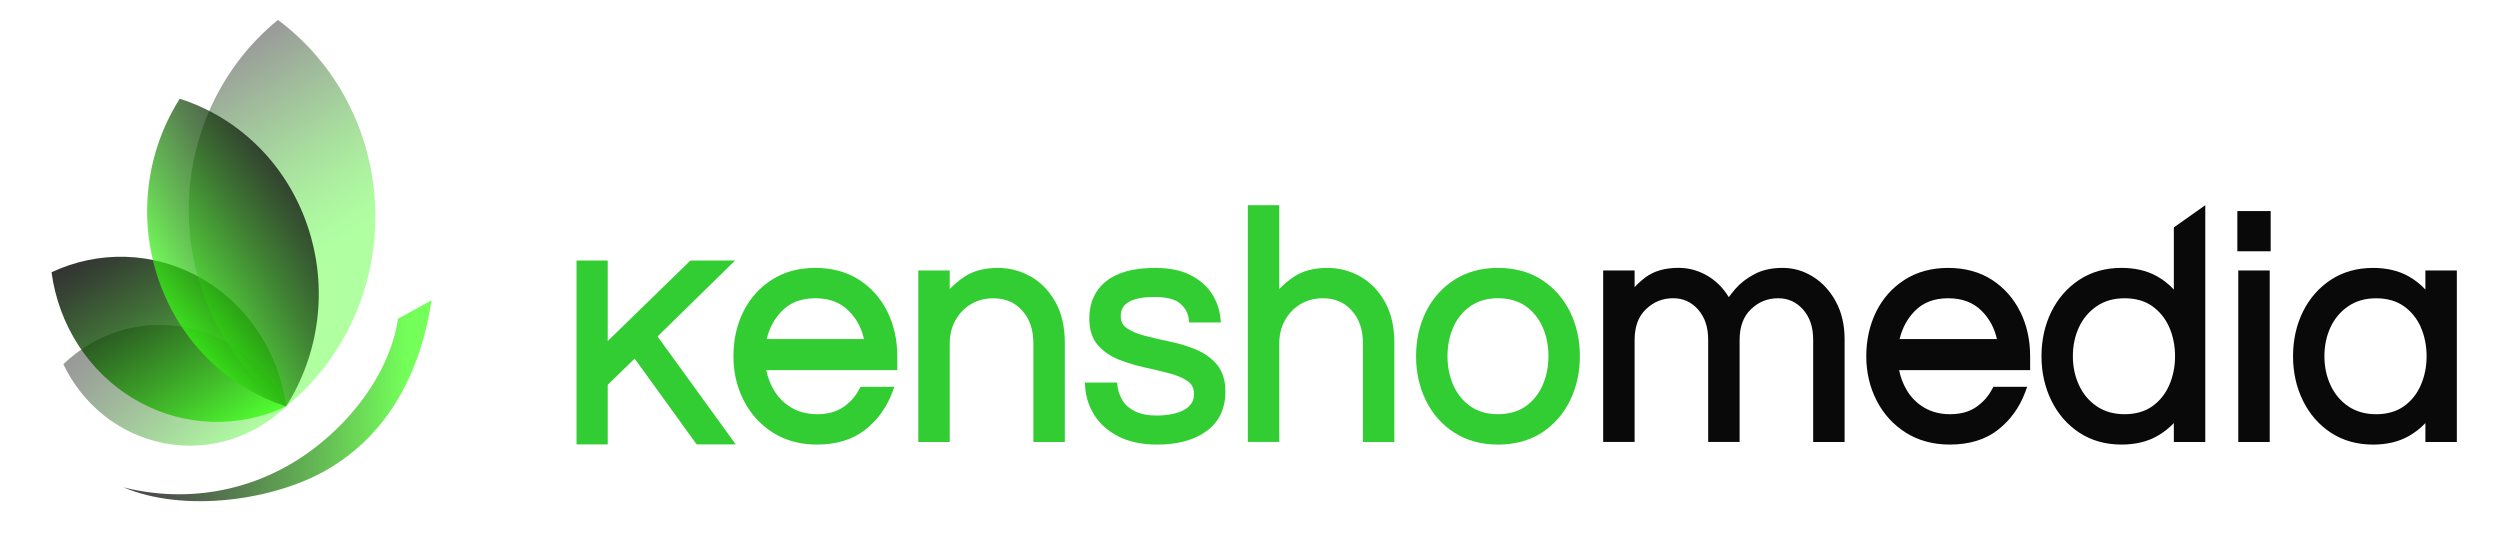 <svg width="216" height="48" viewBox="0 0 216 48" fill="none" xmlns="http://www.w3.org/2000/svg">
<path d="M63.506 22.513H59.648L52.508 29.464V22.513H49.812V38.398H52.508V33.243L54.834 30.985L60.192 38.398H63.57L56.812 29.071L63.506 22.513Z" fill="#32CD32"/>
<path d="M74.222 24.173C73.166 23.492 71.896 23.147 70.444 23.147C68.992 23.147 67.744 23.492 66.68 24.173C65.618 24.852 64.79 25.783 64.22 26.936C63.654 28.08 63.368 29.375 63.368 30.779C63.368 32.183 63.67 33.456 64.264 34.614C64.86 35.775 65.712 36.708 66.792 37.387C67.874 38.066 69.148 38.411 70.582 38.411C72.262 38.411 73.66 37.983 74.74 37.142C75.81 36.307 76.602 35.214 77.094 33.897L77.274 33.417H74.348L74.252 33.602C73.918 34.244 73.444 34.776 72.844 35.181C72.252 35.584 71.5 35.787 70.612 35.787C69.77 35.787 69.022 35.598 68.388 35.226C67.754 34.855 67.242 34.343 66.866 33.712C66.552 33.182 66.33 32.601 66.206 31.977H77.526V30.779C77.526 29.375 77.24 28.08 76.674 26.936C76.104 25.783 75.282 24.852 74.228 24.173H74.222ZM70.442 25.77C71.664 25.77 72.618 26.134 73.356 26.884C74.004 27.542 74.438 28.352 74.65 29.298H66.242C66.466 28.352 66.902 27.54 67.544 26.882C68.272 26.134 69.222 25.77 70.444 25.77H70.442Z" fill="#32CD32"/>
<path d="M89.036 23.88C88.166 23.394 87.22 23.147 86.226 23.147C85.06 23.147 84.086 23.402 83.326 23.907C82.86 24.219 82.434 24.576 82.056 24.975V23.371H79.34V38.187H82.056V29.707C82.056 28.928 82.228 28.234 82.566 27.644C82.904 27.052 83.36 26.587 83.92 26.263C84.482 25.937 85.12 25.773 85.82 25.773C86.854 25.773 87.672 26.119 88.316 26.832C88.966 27.551 89.284 28.483 89.284 29.68V38.189H92V29.624C92 28.232 91.724 27.038 91.178 26.074C90.632 25.11 89.912 24.372 89.036 23.882V23.88Z" fill="#32CD32"/>
<path d="M103.33 30.197C102.626 29.909 101.872 29.68 101.084 29.516C100.324 29.358 99.592 29.188 98.912 29.011C98.266 28.843 97.734 28.618 97.334 28.34C96.992 28.103 96.834 27.785 96.834 27.337C96.834 26.921 96.834 25.658 99.728 25.658C100.782 25.658 101.536 25.849 101.968 26.225C102.402 26.604 102.642 27.035 102.704 27.551L102.742 27.86H105.484L105.444 27.47C105.366 26.72 105.114 26.011 104.696 25.363C104.274 24.713 103.654 24.175 102.852 23.762C102.056 23.355 101.024 23.147 99.782 23.147C97.958 23.147 96.55 23.527 95.596 24.277C94.614 25.05 94.116 26.146 94.116 27.536C94.116 28.488 94.364 29.256 94.856 29.819C95.326 30.357 95.936 30.779 96.67 31.07C97.37 31.348 98.124 31.576 98.908 31.749C99.666 31.915 100.398 32.09 101.082 32.268C101.726 32.437 102.254 32.669 102.652 32.962C102.994 33.214 103.16 33.562 103.16 34.03C103.16 34.416 103.064 34.717 102.864 34.954C102.644 35.214 102.382 35.405 102.058 35.536C101.714 35.675 101.352 35.773 100.982 35.825C100.602 35.879 100.278 35.906 100.022 35.906C99.208 35.906 98.544 35.779 98.05 35.532C97.568 35.291 97.21 34.975 96.982 34.591C96.746 34.196 96.604 33.783 96.554 33.365L96.518 33.053H93.734L93.758 33.429C93.816 34.316 94.092 35.147 94.574 35.901C95.058 36.658 95.766 37.273 96.678 37.73C97.582 38.184 98.696 38.413 99.992 38.413C101.74 38.413 103.162 38.027 104.22 37.264C105.318 36.473 105.874 35.318 105.874 33.828C105.874 32.86 105.626 32.075 105.138 31.494C104.67 30.937 104.058 30.5 103.322 30.197H103.33Z" fill="#32CD32"/>
<path d="M117.508 23.88C116.638 23.394 115.692 23.147 114.698 23.147C113.532 23.147 112.558 23.402 111.798 23.907C111.332 24.219 110.906 24.576 110.528 24.975V17.727H107.812V38.184H110.528V29.705C110.528 28.926 110.7 28.232 111.038 27.642C111.376 27.05 111.832 26.585 112.392 26.261C112.954 25.935 113.592 25.77 114.292 25.77C115.326 25.77 116.144 26.117 116.788 26.83C117.438 27.549 117.756 28.481 117.756 29.678V38.187H120.472V29.622C120.472 28.23 120.196 27.035 119.65 26.072C119.104 25.108 118.384 24.37 117.508 23.88Z" fill="#32CD32"/>
<path d="M133.202 24.173C132.146 23.492 130.876 23.147 129.424 23.147C127.972 23.147 126.724 23.492 125.66 24.173C124.598 24.852 123.77 25.783 123.2 26.936C122.634 28.08 122.348 29.375 122.348 30.779C122.348 32.183 122.634 33.452 123.2 34.607C123.77 35.771 124.598 36.705 125.662 37.387C126.726 38.068 127.992 38.413 129.426 38.413C130.86 38.413 132.15 38.068 133.204 37.387C134.258 36.705 135.082 35.771 135.65 34.609C136.216 33.454 136.502 32.166 136.502 30.781C136.502 29.395 136.216 28.082 135.65 26.938C135.08 25.785 134.258 24.854 133.204 24.175L133.202 24.173ZM129.422 35.789C128.498 35.789 127.702 35.563 127.056 35.114C126.406 34.663 125.908 34.053 125.574 33.299C125.234 32.532 125.062 31.685 125.062 30.779C125.062 29.873 125.234 29.005 125.574 28.247C125.908 27.501 126.406 26.894 127.058 26.444C127.704 25.997 128.5 25.768 129.424 25.768C130.348 25.768 131.164 25.995 131.802 26.441C132.444 26.892 132.94 27.499 133.274 28.244C133.614 29.003 133.786 29.855 133.786 30.777C133.786 31.699 133.614 32.528 133.274 33.297C132.94 34.053 132.444 34.663 131.804 35.112C131.168 35.559 130.368 35.785 129.426 35.785L129.422 35.789Z" fill="#32CD32"/>
<path d="M158.61 26.047C159.118 26.971 159.374 28.07 159.374 29.312V38.186H156.658V29.368C156.658 28.265 156.372 27.407 155.784 26.742C155.202 26.088 154.498 25.77 153.63 25.77C152.714 25.77 151.946 26.082 151.28 26.72C150.622 27.351 150.302 28.228 150.302 29.395V38.184H147.586V29.366C147.586 28.263 147.3 27.405 146.712 26.74C146.13 26.086 145.426 25.768 144.558 25.768C143.642 25.768 142.874 26.08 142.208 26.718C141.55 27.349 141.23 28.226 141.23 29.393V38.182H138.514V23.367H141.23V24.811C141.492 24.522 141.802 24.241 142.158 23.971C142.884 23.421 143.848 23.142 145.02 23.142C145.986 23.142 146.89 23.413 147.712 23.944C148.38 24.376 148.934 24.958 149.366 25.675C149.526 25.453 149.718 25.212 149.942 24.954C150.358 24.472 150.906 24.046 151.574 23.691C152.254 23.327 153.074 23.145 154.012 23.145C154.95 23.145 155.82 23.398 156.63 23.899C157.438 24.399 158.106 25.12 158.612 26.044L158.61 26.047ZM174.552 26.936C175.118 28.08 175.404 29.375 175.404 30.779V31.977H164.084C164.208 32.6 164.43 33.182 164.744 33.712C165.12 34.346 165.632 34.854 166.266 35.226C166.898 35.598 167.646 35.787 168.49 35.787C169.378 35.787 170.13 35.584 170.722 35.181C171.322 34.773 171.796 34.242 172.13 33.602L172.226 33.417H175.152L174.972 33.897C174.48 35.214 173.688 36.304 172.618 37.142C171.54 37.985 170.14 38.411 168.46 38.411C167.028 38.411 165.752 38.066 164.67 37.387C163.59 36.707 162.738 35.775 162.142 34.613C161.548 33.456 161.246 32.166 161.246 30.779C161.246 29.391 161.532 28.08 162.098 26.936C162.668 25.783 163.496 24.852 164.558 24.173C165.622 23.491 166.888 23.147 168.322 23.147C169.756 23.147 171.046 23.491 172.1 24.173C173.154 24.854 173.976 25.783 174.546 26.936H174.552ZM165.428 26.882C164.786 27.54 164.35 28.352 164.126 29.298H172.534C172.322 28.352 171.89 27.542 171.24 26.884C170.502 26.136 169.548 25.77 168.326 25.77C167.104 25.77 166.156 26.134 165.426 26.882H165.428ZM187.82 19.648L190.536 17.729V38.186H187.82V36.552C187.396 37 186.906 37.383 186.352 37.692C185.5 38.17 184.472 38.411 183.298 38.411C181.916 38.411 180.69 38.064 179.652 37.383C178.618 36.703 177.804 35.768 177.236 34.605C176.67 33.45 176.384 32.162 176.384 30.777C176.384 29.391 176.67 28.078 177.236 26.934C177.804 25.781 178.618 24.852 179.652 24.173C180.69 23.491 181.916 23.145 183.298 23.145C184.472 23.145 185.5 23.388 186.352 23.863C186.906 24.173 187.398 24.559 187.82 25.016V19.646V19.648ZM185.944 26.443C185.306 25.997 184.508 25.77 183.566 25.77C182.624 25.77 181.836 25.999 181.17 26.448C180.502 26.898 179.984 27.507 179.632 28.253C179.276 29.009 179.096 29.858 179.096 30.779C179.096 31.699 179.276 32.526 179.632 33.292C179.984 34.048 180.5 34.659 181.168 35.11C181.832 35.559 182.638 35.787 183.564 35.787C184.49 35.787 185.304 35.561 185.942 35.114C186.584 34.663 187.078 34.053 187.412 33.298C187.752 32.53 187.924 31.682 187.924 30.779C187.924 29.875 187.752 29.005 187.412 28.247C187.078 27.501 186.582 26.894 185.94 26.443H185.944ZM193.388 38.186H196.104V23.371H193.388V38.186ZM193.306 21.707H196.186V18.236H193.306V21.707ZM212.27 23.373V38.188H209.554V36.554C209.13 37.002 208.64 37.385 208.086 37.694C207.234 38.172 206.206 38.413 205.032 38.413C203.65 38.413 202.424 38.066 201.386 37.385C200.352 36.705 199.538 35.77 198.97 34.607C198.404 33.452 198.118 32.164 198.118 30.779C198.118 29.393 198.404 28.08 198.97 26.936C199.538 25.783 200.352 24.854 201.386 24.175C202.424 23.494 203.65 23.147 205.032 23.147C206.206 23.147 207.234 23.39 208.086 23.865C208.64 24.175 209.132 24.561 209.554 25.018V23.371H212.27V23.373ZM209.15 28.249C208.816 27.503 208.32 26.896 207.678 26.445C207.04 25.999 206.242 25.772 205.3 25.772C204.358 25.772 203.57 26.001 202.904 26.45C202.236 26.9 201.718 27.509 201.366 28.255C201.01 29.011 200.83 29.86 200.83 30.781C200.83 31.701 201.01 32.528 201.366 33.294C201.718 34.05 202.234 34.661 202.902 35.112C203.566 35.561 204.372 35.789 205.298 35.789C206.224 35.789 207.038 35.563 207.676 35.116C208.318 34.665 208.812 34.055 209.146 33.301C209.486 32.532 209.658 31.684 209.658 30.781C209.658 29.877 209.486 29.007 209.146 28.249H209.15Z" fill="#090909"/>
<path opacity="0.7" fill-rule="evenodd" clip-rule="evenodd" d="M34.394 27.53C33.914 30.87 31.726 35.085 27.488 38.465C22.444 42.489 16.236 43.519 10.662 42.104C15.934 44.335 23.658 43.232 28.22 40.605C33.784 37.399 36.402 31.807 37.286 25.943L34.394 27.532V27.53Z" fill="url(#paint0_linear_449_514)"/>
<path opacity="0.4" fill-rule="evenodd" clip-rule="evenodd" d="M5.472 31.468C7.13 34.925 10.282 37.555 14.22 38.301C18.16 39.047 22 37.738 24.726 35.112C23.068 31.655 19.916 29.026 15.978 28.28C12.038 27.534 8.198 28.843 5.472 31.468Z" fill="url(#paint1_linear_449_514)"/>
<path opacity="0.8" fill-rule="evenodd" clip-rule="evenodd" d="M4.452 23.525C5.062 28.047 7.646 32.223 11.794 34.593C15.942 36.963 20.722 36.994 24.726 35.11C24.116 30.588 21.532 26.412 17.384 24.042C13.236 21.672 8.456 21.641 4.452 23.525Z" fill="url(#paint2_linear_449_514)"/>
<path opacity="0.4" fill-rule="evenodd" clip-rule="evenodd" d="M24.014 1.723C19.206 5.635 16.17 11.771 16.316 18.602C16.462 25.432 19.756 31.423 24.726 35.11C29.534 31.198 32.57 25.062 32.424 18.232C32.278 11.402 28.984 5.411 24.014 1.723Z" fill="url(#paint3_linear_449_514)"/>
<path opacity="0.7" fill-rule="evenodd" clip-rule="evenodd" d="M15.53 8.531C12.684 13.007 11.834 18.774 13.716 24.212C15.598 29.651 19.786 33.535 24.724 35.108C27.57 30.631 28.42 24.863 26.538 19.426C24.656 13.988 20.468 10.103 15.528 8.531" fill="url(#paint4_linear_449_514)"/>
<defs>
<linearGradient id="paint0_linear_449_514" x1="38.847" y1="34.964" x2="13.362" y2="34.505" gradientUnits="userSpaceOnUse">
<stop offset="0.15" stop-color="#39FF14"/>
<stop offset="0.42" stop-color="#24A30C"/>
<stop offset="0.7" stop-color="#114C05"/>
<stop offset="0.9" stop-color="#041501"/>
<stop offset="1"/>
</linearGradient>
<linearGradient id="paint1_linear_449_514" x1="20.051" y1="39.3" x2="9.701" y2="27.692" gradientUnits="userSpaceOnUse">
<stop stop-color="#39FF14"/>
<stop offset="0.32" stop-color="#24A30C"/>
<stop offset="0.65" stop-color="#114C05"/>
<stop offset="0.89" stop-color="#041501"/>
<stop offset="1"/>
</linearGradient>
<linearGradient id="paint2_linear_449_514" x1="19.533" y1="38.234" x2="9.062" y2="20.771" gradientUnits="userSpaceOnUse">
<stop stop-color="#39FF14"/>
<stop offset="0.32" stop-color="#24A30C"/>
<stop offset="0.65" stop-color="#114C05"/>
<stop offset="0.89" stop-color="#041501"/>
<stop offset="1"/>
</linearGradient>
<linearGradient id="paint3_linear_449_514" x1="31.413" y1="31.111" x2="16.501" y2="6.241" gradientUnits="userSpaceOnUse">
<stop offset="0.34" stop-color="#39FF14"/>
<stop offset="0.4" stop-color="#36F413"/>
<stop offset="0.5" stop-color="#30D710"/>
<stop offset="0.63" stop-color="#25A70D"/>
<stop offset="0.78" stop-color="#166608"/>
<stop offset="0.96" stop-color="#041401"/>
<stop offset="1"/>
</linearGradient>
<linearGradient id="paint4_linear_449_514" x1="14.081" y1="25.458" x2="26.392" y2="18.614" gradientUnits="userSpaceOnUse">
<stop stop-color="#39FF14"/>
<stop offset="0.32" stop-color="#24A30C"/>
<stop offset="0.65" stop-color="#114C05"/>
<stop offset="0.89" stop-color="#041501"/>
<stop offset="1"/>
</linearGradient>
</defs>
</svg>
